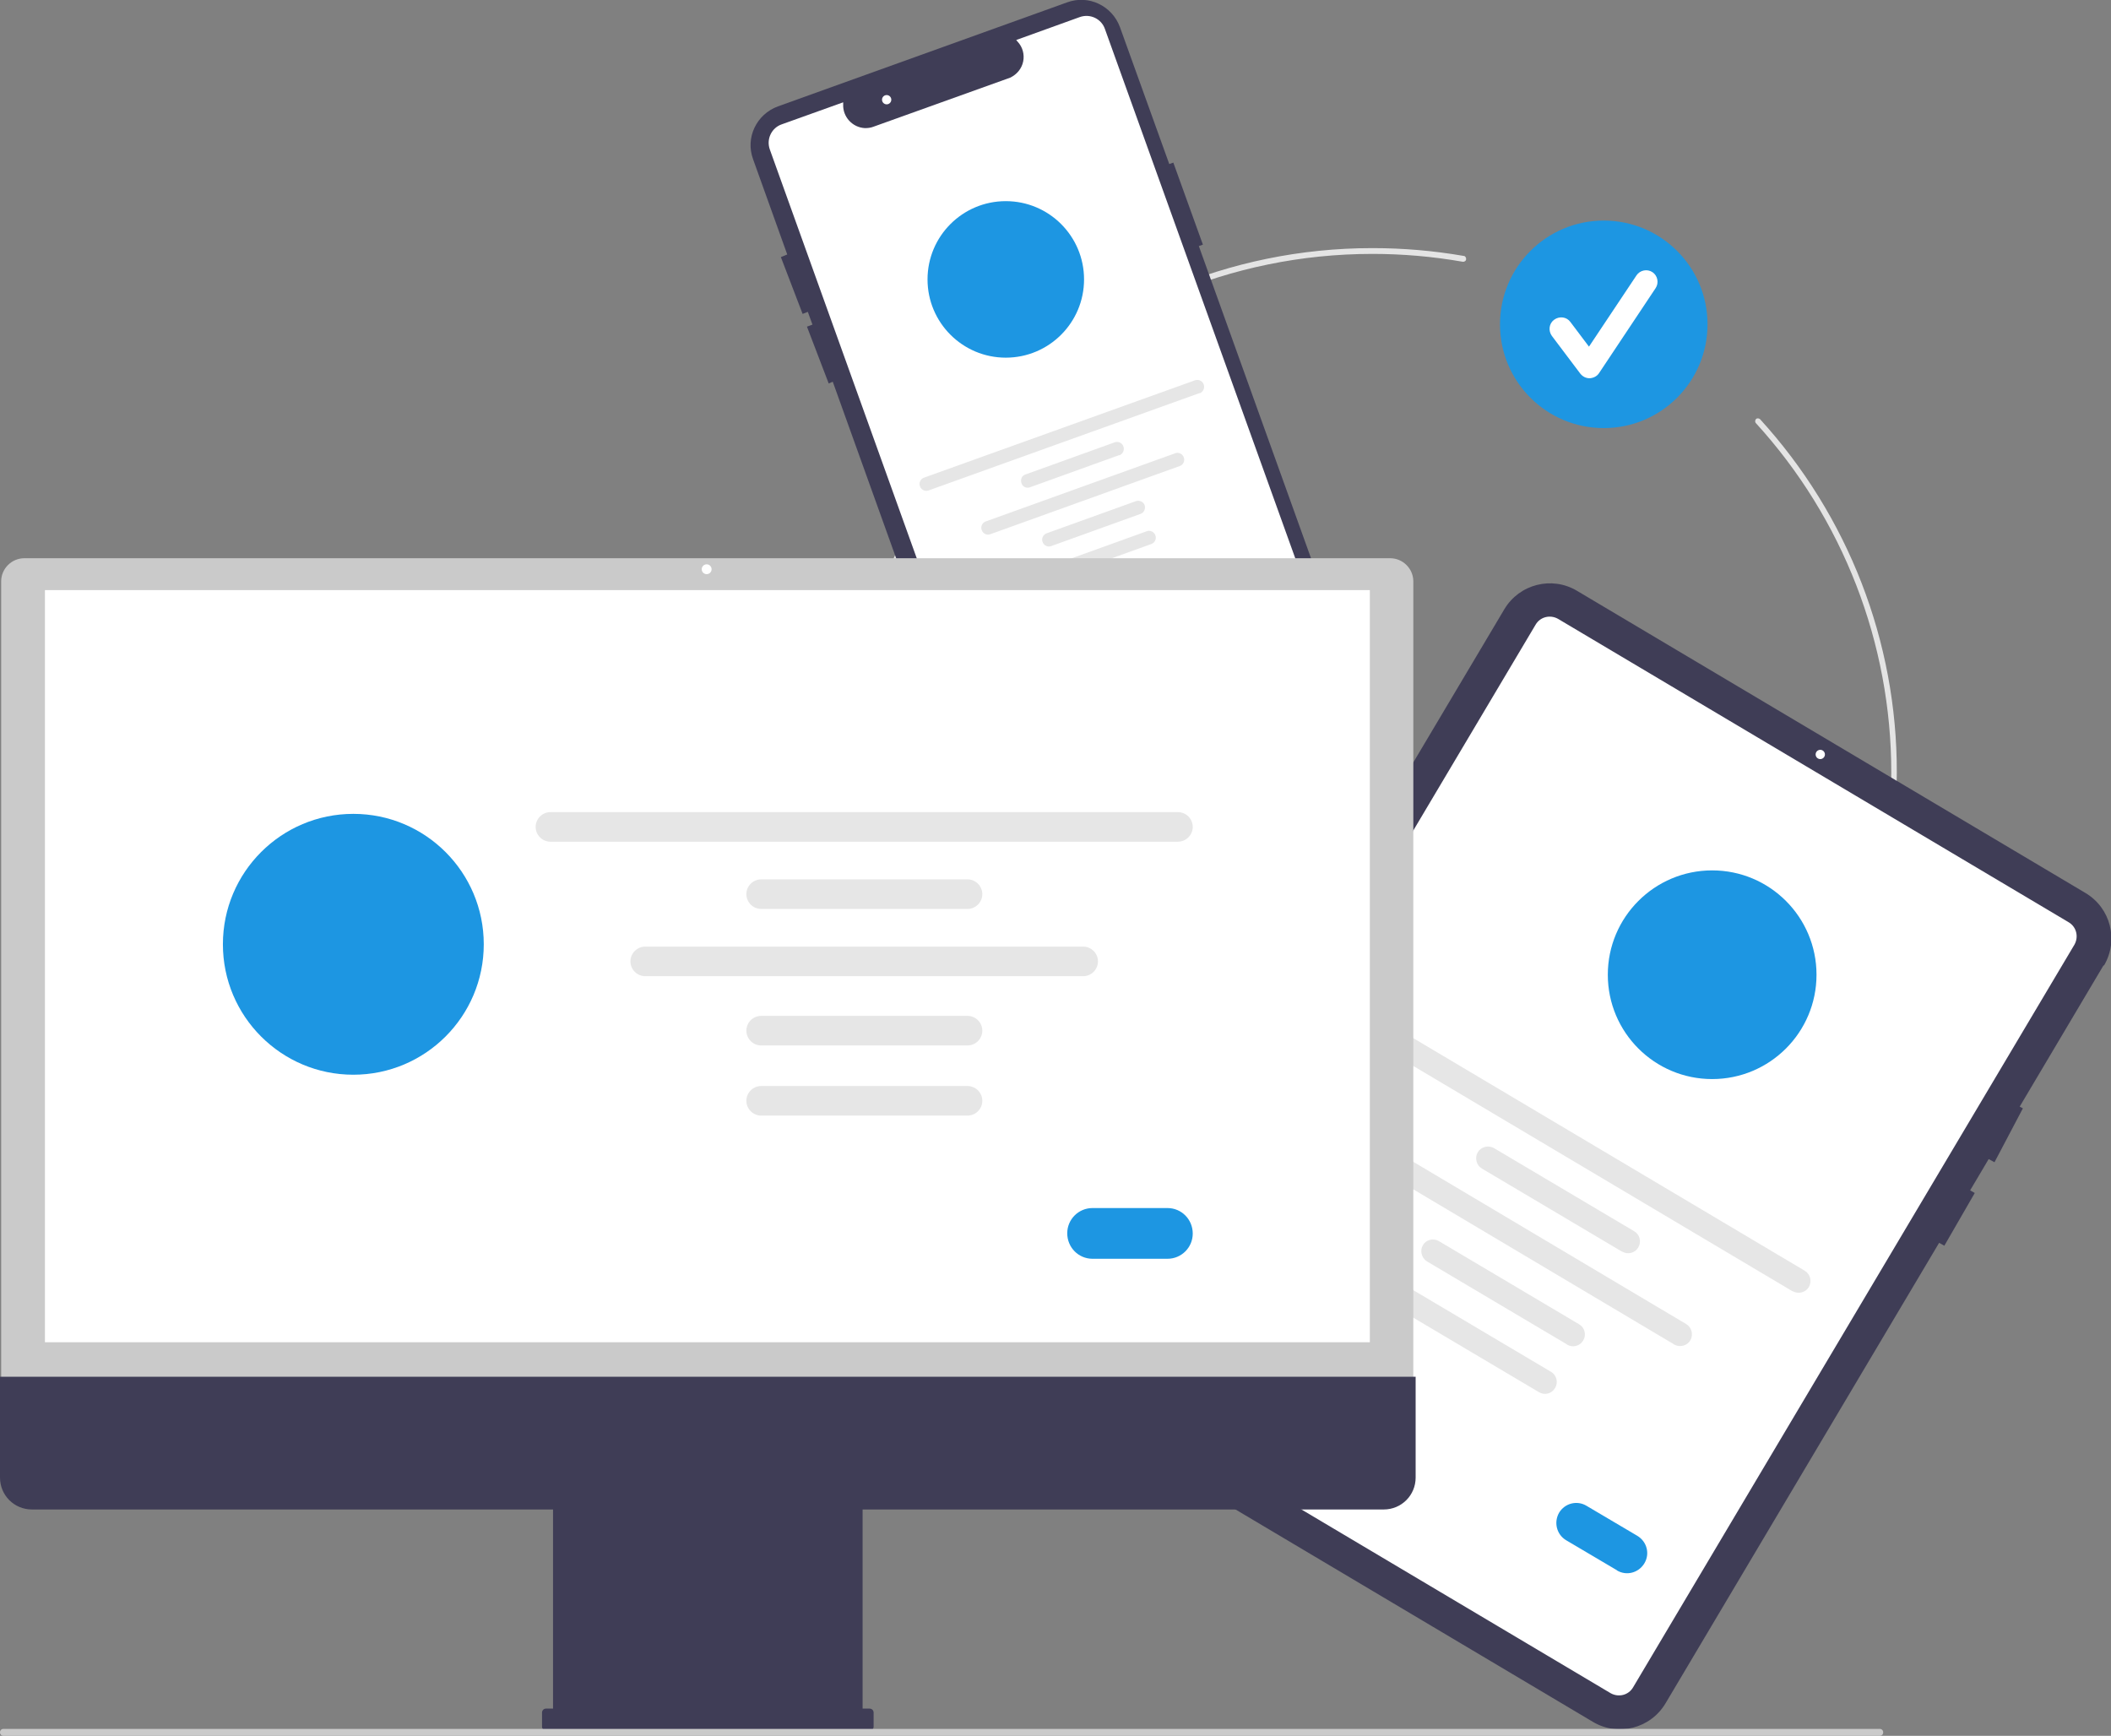 <?xml version="1.0" encoding="UTF-8"?>
<svg id="Layer_1" xmlns="http://www.w3.org/2000/svg" version="1.1" viewBox="0 0 728.3 598.9">
  <rect x="0" y="0" width="728.3" height="598.9" fill="#808080" stroke="none"/>
  <!-- Generator: Adobe Illustrator 29.3.1, SVG Export Plug-In . SVG Version: 2.1.0 Build 151)  -->
  <defs>
    <style>
      .st0 {
        fill: #e6e6e6;
      }

      .st1 {
        fill: #e4e4e4;
      }

      .st2 {
        fill: #3f3d56;
      }

      .st3 {
        fill: #fff;
      }

      .st4 {
        fill: #1d96e2;
      }

      .st5 {
        fill: #cacaca;
      }
    </style>
  </defs>
  <path class="st1" d="M473.5,447.6c-99.8,0-181-81.2-181-181s81.2-181,181-181c10.6,0,21.1.9,31.5,2.7.5,0,.9.6.8,1.2,0,.5-.6.9-1.2.8,0,0,0,0,0,0-10.3-1.8-20.7-2.7-31.1-2.7-98.7,0-179,80.3-179,179s80.3,179,179,179,179-80.3,179-179c0-44.6-16.6-87.6-46.7-120.6-.4-.4-.3-1,0-1.4.4-.4,1-.3,1.4,0,30.4,33.3,47.3,76.8,47.2,121.9,0,99.8-81.2,181-181,181Z"/>
  <circle class="st4" cx="553.3" cy="111.9" r="35.8"/>
  <path class="st3" d="M548.4,130.5c-1.3,0-2.4-.6-3.2-1.6l-9.8-13c-1.3-1.8-1-4.3.8-5.6,1.8-1.3,4.3-1,5.6.8l6.4,8.5,16.4-24.6c1.2-1.8,3.7-2.3,5.5-1.1,1.8,1.2,2.3,3.7,1.1,5.5h0l-19.5,29.3c-.7,1.1-1.9,1.7-3.2,1.8,0,0,0,0-.1,0h0Z"/>
  <path class="st2" d="M468.8,238.5l-55.2-153.6,1.4-.5-10.2-28.3-1.4.5-17-47.2c-2.7-7.4-10.8-11.3-18.2-8.6,0,0,0,0,0,0l-99.8,35.9c-7.4,2.7-11.3,10.8-8.6,18.2l11.8,32.9-2.2.9,7.5,19.6,1.8-.7,1.6,4.4-1.9.7,7.5,19.6,1.4-.6,54.7,152.3c2.6,7.4,10.8,11.3,18.2,8.6,0,0,0,0,0,0l99.8-35.9c7.4-2.7,11.2-10.8,8.6-18.2h0Z"/>
  <path class="st3" d="M355.2,287.6c-2.9,0-5.4-1.8-6.4-4.5l-83.2-231.5c-1.3-3.6.6-7.5,4.1-8.7,0,0,0,0,0,0l21.2-7.6v.7c-.2,4.3,3.2,8,7.5,8.2,1,0,2-.1,3-.5l47.1-16.9c2.3-1.1,4-3.1,4.5-5.6.5-2.4-.2-5-1.9-6.8l-.5-.6,21.9-7.9c3.6-1.3,7.5.6,8.7,4.1l79.4,220.8c3.4,9.4-1.5,19.8-10.9,23.2l-92.3,33.2c-.7.3-1.5.4-2.3.4Z"/>
  <circle class="st4" cx="347" cy="96.4" r="27"/>
  <path class="st0" d="M413.9,135.6l-93.5,33.6c-1.2.5-2.6-.2-3-1.4-.5-1.2.2-2.6,1.4-3,0,0,0,0,0,0l93.5-33.6c1.2-.4,2.6.2,3,1.5.4,1.2-.2,2.5-1.4,3h0ZM386.2,157l-30.8,11.1c-1.2.5-2.6-.1-3-1.4s.1-2.6,1.4-3c0,0,0,0,0,0l30.8-11.1c1.2-.4,2.6.2,3,1.5.4,1.2-.2,2.5-1.4,3ZM393.5,177.3l-30.8,11.1c-1.2.5-2.6-.2-3-1.4-.5-1.2.2-2.6,1.4-3,0,0,0,0,0,0l30.8-11.1c1.2-.4,2.6.2,3,1.4.4,1.2-.2,2.6-1.4,3h0ZM397.2,187.7l-30.8,11.1c-1.2.5-2.6-.1-3-1.4s.1-2.6,1.4-3c0,0,0,0,0,0l30.8-11.1c1.2-.5,2.6.2,3,1.4.5,1.2-.2,2.6-1.4,3,0,0,0,0,0,0h0ZM407,160.8l-65.3,23.5c-1.2.5-2.6-.2-3-1.4-.5-1.2.2-2.6,1.4-3,0,0,0,0,0,0l65.3-23.5c1.2-.5,2.6.2,3,1.4.5,1.2-.2,2.6-1.4,3,0,0,0,0,0,0Z"/>
  <path class="st4" d="M393.9,213l-11.2,4c-2.1.8-4.4-.3-5.1-2.4-.8-2.1.3-4.4,2.4-5.1h0l11.2-4c2.1-.7,4.4.4,5.1,2.5.7,2.1-.3,4.3-2.4,5.1h0Z"/>
  <circle class="st3" cx="305.9" cy="34.4" r="1.6"/>
  <path class="st2" d="M725.7,333.1l-28.9,48.7,1.1.6-9.8,18.6-2-1.1-6.4,10.8,1.6.9-10.5,18.2-1.8-1-94.4,158.9c-5.2,8.7-16.4,11.5-25,6.4l-175.5-104.3c-8.7-5.2-11.5-16.4-6.4-25l151.3-254.6c5.2-8.7,16.4-11.5,25-6.4l175.5,104.3c8.7,5.2,11.5,16.3,6.4,25h0Z"/>
  <path class="st3" d="M555.7,584.2l-176.2-104.7c-2.7-1.6-3.5-5-2-7.7l152.3-256.3c1.6-2.7,5-3.5,7.7-2l176.2,104.7c2.7,1.6,3.5,5,2,7.7l-152.3,256.3c-1.6,2.7-5,3.5-7.7,2h0Z"/>
  <circle class="st3" cx="628" cy="260.3" r="1.6"/>
  <path class="st0" d="M618.4,445.5l-147.1-87.4c-1.9-1.1-2.6-3.6-1.5-5.6,1.1-1.9,3.6-2.6,5.6-1.5,0,0,0,0,.1,0l147.1,87.4c1.9,1.1,2.6,3.6,1.5,5.6-1.1,1.9-3.6,2.6-5.6,1.5,0,0,0,0-.1,0h0ZM559.7,431.9l-48.4-28.7c-1.9-1.1-2.6-3.6-1.5-5.6,1.1-1.9,3.6-2.6,5.6-1.5,0,0,0,0,0,0l48.4,28.7c1.9,1.1,2.6,3.6,1.4,5.6-1.1,1.9-3.6,2.6-5.6,1.4ZM540.7,463.9l-48.4-28.7c-1.9-1.2-2.5-3.7-1.4-5.6,1.1-1.9,3.6-2.5,5.5-1.4l48.4,28.7c1.9,1.1,2.6,3.6,1.4,5.6-1.1,1.9-3.6,2.6-5.6,1.4ZM530.9,480.3l-48.4-28.7c-1.9-1.1-2.6-3.6-1.4-5.6,1.1-1.9,3.6-2.6,5.6-1.4l48.4,28.7c1.9,1.1,2.6,3.6,1.4,5.6s-3.6,2.6-5.6,1.4h0ZM577.5,463.8l-102.6-61c-1.9-1.2-2.5-3.7-1.3-5.6,1.2-1.9,3.6-2.5,5.5-1.4l102.6,61c1.9,1.1,2.6,3.6,1.5,5.6-1.1,1.9-3.6,2.6-5.6,1.5,0,0,0,0-.1,0h0Z"/>
  <path class="st4" d="M557.9,541.8l-17.6-10.4c-3.3-2-4.3-6.2-2.4-9.5,2-3.3,6.2-4.3,9.4-2.4l17.6,10.4c3.3,2,4.4,6.2,2.4,9.5s-6.2,4.4-9.5,2.4h0Z"/>
  <circle class="st4" cx="590.7" cy="336.3" r="36"/>
  <path class="st5" d="M.4,482.6h487.2V200.6c0-4.4-3.6-8-8-8H8.4c-4.4,0-8,3.6-8,8v282Z"/>
  <path class="st3" d="M15.5,203.6h457.1v259.5H15.5V203.6Z"/>
  <path class="st2" d="M0,475v34.8c0,6.1,4.9,11,11,11h179.8v68.7h-2.4c-.8,0-1.4.6-1.4,1.4h0v4.8c0,.8.6,1.4,1.4,1.4h111.6c.8,0,1.4-.6,1.4-1.4h0v-4.8c0-.8-.6-1.4-1.4-1.4h-2.4v-68.7h179.8c6.1,0,11-4.9,11-11v-34.8H0Z"/>
  <path class="st0" d="M406.4,290.4h-216.5c-2.8,0-5.1-2.3-5.1-5.1s2.3-5.1,5.1-5.1h216.5c2.8,0,5.1,2.3,5.1,5.1s-2.3,5.1-5.1,5.1h0ZM333.8,313.6h-71.2c-2.8,0-5.1-2.3-5.1-5.1s2.3-5.1,5.1-5.1h71.2c2.8,0,5.1,2.3,5.1,5.1s-2.3,5.1-5.1,5.1h0ZM333.8,360.7h-71.2c-2.8,0-5.1-2.3-5.1-5.1s2.3-5.1,5.1-5.1h71.2c2.8,0,5.1,2.3,5.1,5.1s-2.3,5.1-5.1,5.1h0ZM333.8,384.9h-71.2c-2.8,0-5.1-2.3-5.1-5.1s2.3-5.1,5.1-5.1h71.2c2.8,0,5.1,2.3,5.1,5.1s-2.3,5.1-5.1,5.1h0ZM373.7,336.8h-151.1c-2.8,0-5.1-2.3-5.1-5.1s2.3-5.1,5.1-5.1h151.1c2.8,0,5.1,2.3,5.1,5.1s-2.3,5.1-5.1,5.1h0Z"/>
  <path class="st4" d="M402.8,434.3h-25.9c-4.8,0-8.7-3.9-8.7-8.8,0-4.8,3.9-8.7,8.7-8.7h25.9c4.8,0,8.7,3.9,8.7,8.8,0,4.8-3.9,8.7-8.7,8.7Z"/>
  <circle class="st4" cx="121.9" cy="325.8" r="45"/>
  <path class="st5" d="M648.5,598.9H1.2c-.7,0-1.2-.5-1.2-1.2s.5-1.2,1.2-1.2h647.3c.7,0,1.2.5,1.2,1.2s-.5,1.2-1.2,1.2h0Z"/>
  <circle class="st3" cx="243.8" cy="196.4" r="1.7"/>
</svg>